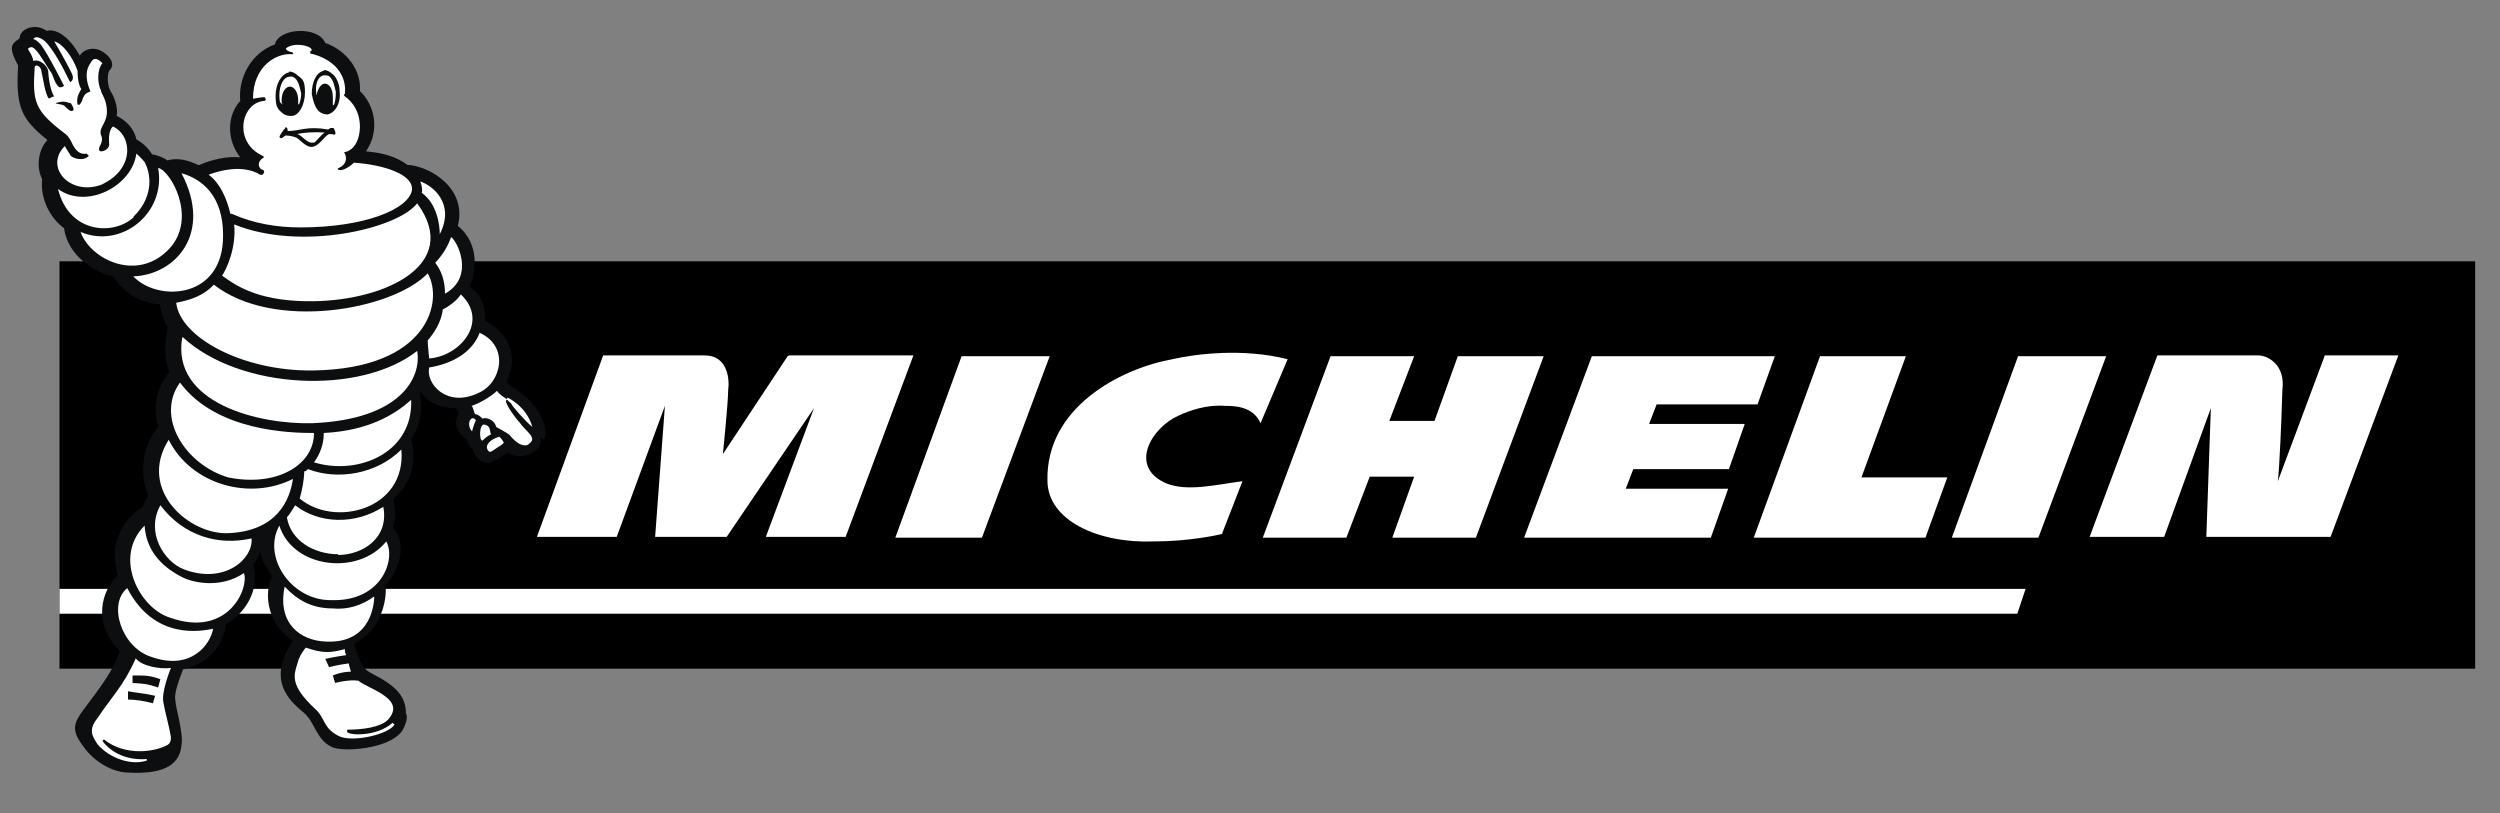 <?xml version="1.0" encoding="UTF-8"?>
<svg xmlns="http://www.w3.org/2000/svg" xmlns:xlink="http://www.w3.org/1999/xlink" version="1.1" viewBox="0 0 332 108">
  <rect x="0" y="0" width="332" height="108" fill="#808080" stroke="none"/>
  <defs>
    <style>
      .cls-1 {
        fill: none;
      }

      .cls-2 {
        fill: #fff;
      }

      .cls-2, .cls-3 {
        fill-rule: evenodd;
      }

      .cls-3 {
        fill: #0c0e0f;
      }

      .cls-4 {
        clip-path: url(#clippath);
      }
    </style>
    <clipPath id="clippath">
      <rect class="cls-1" x="1.4" y="3.2" width="327.6" height="99.7"/>
    </clipPath>
  </defs>
  <!-- Generator: Adobe Illustrator 28.7.3, SVG Export Plug-In . SVG Version: 1.2.0 Build 164)  -->
  <g>
    <g id="Ebene_1">
      <rect x="7.9" y="34.7" width="320.8" height="54.1"/>
      <g class="cls-4">
        <path class="cls-2" d="M215.9,64.9l1-2.6h12.7l2.1-6h-12.7l1-2.6h13.4l2.3-6.4h-24.3l-9,24.1h24.8l2.3-6.5h-13.5,0ZM308.7,47.3l-6.2,16.6c.2-1.6.5-8.3.6-12.1.2-1.6-.2-2.8-1-3.6-1-1-2.1-1-2.1-1h-13.5l-9,24.1h9.9l6.2-17.1-.6,17.1h16.5l9-24.1h-9.8ZM247.2,63.4l5.9-16.1h-11.4l-8.8,24.1h22.8l2.9-8h-11.4ZM193.6,47.3l-3.1,8.6h-6l3.3-8.6h-11.1l-9,24.1h11.1l3.1-8.1h5.9l-2.9,8.1h11.1l9-24.1h-11.2ZM130.5,71.4h-11.6l8.8-24.1h11.7l-9,24.1h0ZM270.8,71.4h-11.6l8.8-24.1h11.7l-9,24.1ZM162.3,70.9c-.7.2-4.6,1-9,1-7.5.3-14.2-2.8-14.2-8.1-.2-9.6,9.5-14.8,16.6-16.1,3.1-.7,9.3-1.5,15.3,0l-3.6,8.5c-1-2.3-3.6-2.3-4.7-2.3-2.4-.2-4.7.6-6.2,1.3-3.6,1.6-6.7,6.8-1.6,9,2.8,1.1,6.4.2,10.1-.3l-2.8,7.2h0ZM104.6,47.3l-8.6,13s.7-6.8.7-8.5c.2-1.3,0-4.6-3.1-4.6h-13.5l-8.8,24.1h10.6l6.4-17.4-1.3,17.4h9.5l11.6-17.1-6.4,17.1h10.6l9-24.1h-16.5ZM269.1,78.2H7.9v3.3h260l1.1-3.3Z"/>
        <path class="cls-3" d="M72.2,58.4c.7-1.1-.2-3.3-1.6-4.9-1.3-1.6-3.1-2.1-3.3-2.9,1.8-3.6-.2-6.7-2.9-8,.2-1.8-.6-3.5-2-4.6.7-1.5,1.5-5.5-1.6-8,1.3-5.1-3.9-8-6.7-8.1-1.3-1-3.1-1.6-5.5-1.8,1.8-2.6,1.3-6-.8-8,.2-2.8-1.8-5.4-4.6-6.4-1-2.3-6.2-2-6.7.2-3.1,1.1-4.9,4.4-4.6,7.5-1.8,2-1.8,5.2,0,7.5-1.6-.2-3.9.3-5.4,1h-.2c-1.3-.6-2.6-1-4.1-.6-.3-.3-1.3-.7-2-.8-.5-.8-1.2-1.5-2.1-2-.3-1.5-1.5-2.6-2.6-3.1.2-1.1-.3-2.4-.7-3.1-.7-1-.5-2.6-.3-2.9.8-.8.2-1.6-.2-2-1.6-1.6-3.3-.8-3.7,0-1.6-2.9-3.4-3.6-4.4-3.3-1.5-1.1-3.6-.3-3.6,1-1,.7-1.6,1-.2,3.6-.3,5.4.3,7,3.9,9.9-1.1,1.1-1.6,3.4-.7,5.2-.3,2.6,1.1,5.2,2.9,6.5.5,3.7,4.1,5.9,6.5,6.4,1.6,2.4,3.9,3.6,6.2,3.7.2,1.1.5,2.1,1.1,3.1-.5,2.1-.5,4.1.2,5.9-1.6,1.8-2.3,4.6-1.5,7.3-2,2.3-2.6,6-1.3,9.1,0,0-.5.8-.8,1.6-1.3.7-2.6,2.1-3.3,4.1-.6,1.5-.3,3.4,0,5-2.1,1.8-3.4,6.4.3,9.9-.8,2.6-2.6,4.9-4.7,7.7-1.5,2-1.8,2.9,0,5.2,1.3,1.8,3.7,3.3,5.9,3.3,3.9.2,6.7-.6,7-3.6.3-1.6-.8-5.1-.8-5.9-.2-.8.2-2.1,1-4.2,3.6-.8,5.4-3.4,5.7-6,2.6-1.5,4.6-4.6,3.6-8,.5-.5.7-1,1-1.8,0,1.5,1,2.4,1.5,3.4-1.5,3.7.5,7.2,2.8,8.6-3.9,5.7.3,8.5,1.5,9.6,1.5,1.3,1.6,3.7,3.9,4.6,2,.6,8.1,0,9.3-2.6.3-.6.6-1.5.3-2,0-2-1.1-3.3-3.3-4.6-2.4-1.3-2.4-1-3.6-4.6,3.7-1.8,4.4-6,4.2-7.7,2.6-3.3,2.4-6,1-7.8.5-1.5.3-2.6,0-3.7,2.3-2,3.3-4.9,2.4-8,1.3-2,1.6-4.1,1.1-6.5,1.1,1.8,2.9,2.4,4.9,2.4,0,0,.2.5.3.8-.7,1.1-.3,2.4,1.1,3.4.2.7.5,1,.8,1.3,0,.5,1.3,2.6,2.8,1.5.2,0,1.8-1.1,1.8-1.1,1.5,1.1,4.7.2,4.4-2h0Z"/>
        <path class="cls-2" d="M57,47.6c4.1-.3,8-4.9,4.2-8.5-.5.8-1.6,1.6-2.4,2-.2,1.8-1.3,3.3-2,4.1,0,.7.2,2.3.2,2.5"/>
        <path class="cls-2" d="M41.5,49.2c15.5-.2,17.4-9.3,15.3-12.9-4.7,4.9-20.5,7.7-28.4,1.5-1.5,1.6-3.4,2.1-5,2.4.5,4.6,8.8,9.1,18.1,9h0ZM67.3,53c-.3-.2-1-.6-1.3-1.1-.8.8-2.6,1.8-3.4,2,.2,0,.3.8.5,1.1.3,0,.7.3,1,.6.3-.2,1.5,0,1.8,1.1.5.3,1.5.8,1.8,1.1,1.3,1.6,2.3,1.5,2.6,1.1,1.1-.8-.5-1.6-1.3-2.8-.5-.5-1.8-2.3-1.8-2.8s.3,0,.7.3c0,.2,1.8,2.3,2.8,3.1-.8-2.8-3.3-3.9-3.3-3.9h0ZM66.3,58c-1.1.3-2,1.1-1.5,1.8.2.3.3.3,1-.2.3-.2,1-.6,1.1-.8-.2-.5-.6-.8-.6-.8h0ZM65.2,57.7c-.2-.5,0-1.1-.8-1.3-.8-.3-.8,2.3-.3,2.1.3-.3.6-.6,1.1-.8ZM62.5,55.7c-.3.3-.3,1.1.2,1.6,0-.2.3-1.1.5-1.5-.2-.3-.5-.3-.6-.2ZM63.7,44.2c-1,2.6-3.6,4.1-6.7,4.6-.5,2.1,2.3,5.4,6.5,3.4,3.1-1.3,4.2-6.2.2-8h0Z"/>
        <path class="cls-2" d="M17.7,28.8c2.4-2.3,2.6-5.2,1.5-7.3-.3-.3-.7-.8-1.1-1.1-.5,4.2-6.5,7.5-10.4,4.7,1.5,6,7.5,6.2,10.1,3.7h0ZM31.1,29.8c.3,3.1-1,5.9-1.6,6.8,1.5,1.1,4.4,3.3,11.1,3.4,10.1.2,20.9-4.7,14.8-13-2.6,3.4-15.5,6.4-24.3,2.8Z"/>
        <path class="cls-2" d="M22.6,32.9c3.6-4.1,0-10.3-1.6-10.6,1.1,6-4.9,10.8-10.3,8.5,1.3,3.7,7.7,6.8,11.9,2.1h0Z"/>
        <path class="cls-2" d="M24.2,44.8c-1.5,8.8,10.3,11.6,17.3,11.4,11.9-.5,14.5-6.2,13.9-9.6-7.5,5.9-23.5,5.2-31.1-1.8M17.7,36.7c3.1,3.3,11.4,3.1,11.9-4.6.3-5.2-2-8.1-5.5-9.1,4.2,8-.8,13.5-6.4,13.7Z"/>
        <path class="cls-2" d="M30.3,63.4c6.4,1.3,11.4-1.6,11.4-5.9-3.1,0-13-.2-17.8-6.7-3.3,4.6.7,10.9,6.4,12.6Z"/>
        <path class="cls-2" d="M38.9,63.6c-5.7,2.9-13.5.8-16.5-5.2-4.2,6.7,2.8,12.7,8,12.4,6.4-.3,8.1-4.4,8.5-7.2h0Z"/>
        <path class="cls-2" d="M16.9,78.1c-2.6,2.1-.8,7.8,3.1,9.1,5.5,2,8-1.8,8.3-3.7-1.5.3-7.8,1.6-11.4-5.4ZM21.3,67.1c-2,3.6.5,7.5,3.1,8.5,5.5,2.1,9.3-1.5,9-4.1-4.4,1-9-.3-12.1-4.4"/>
        <path class="cls-2" d="M49.7,79.2c-1.6,1.2-3.6,1.8-5.5,1.6-2.8,0-4.7-1.1-6.4-2.9-1,4.9,2.1,7.2,5.5,7.3,6.2.3,6.4-5.4,6.4-6h0ZM52.1,96l.3.2c-.7,1.3-5.4,2.4-7.3,1.6-2.3-1.1-1.8-2.4-3.3-3.7-3.3-3.1-2.8-4.4-2.3-6,.2-.8.5-1.3,1.1-2.1,2.3.8,3.3.7,5.2.2,0,.2,0,.6.2.8-1.5.2-2.8.5-2.8.5l.5,1.1s1.1-.3,2.6-.5c0,0,.2.8.3,1.1-1.3,0-2.4.5-2.4.5l.3,1s1.8-.5,3.1-.3c1.3,1.1,6.5,2.4,3.9,5.2-1,1-3.4,1.3-5.4,1.3v.3c.3.5,3.9.6,5.9-1.1h0ZM24.1,76.6c-2.9-1.5-4.7-3.7-4.9-6.8-4.2,4.2-.7,10.9,3.3,12.2,7.8,2.8,10.6-3.9,9.9-5.9-3.1,2.1-6.8,1.3-8.3.5"/>
        <path class="cls-2" d="M44,79.7c6.7.2,8.6-5.4,7.3-7.8-3.7,4.6-12.4,3.6-14.2-2.1-2.3,4.1,1.5,9.9,6.8,9.9h0Z"/>
        <path class="cls-2" d="M44.9,73.7c3.3,0,6.8-2.3,6-6.4-3.7,2.4-8.5,2.3-11.7-.2-.3.5-.8,1.3-1.1,1.6.5,3.1,3.6,4.9,6.8,4.9h0Z"/>
        <path class="cls-2" d="M40.9,62.3c-.2.2-.3.3-.5.3,0,1.1-.3,2.6-.6,3.6,4.6,3.9,14.2,1.5,13.5-6.5-3.3,3.3-8.5,4.1-12.4,2.6h0Z"/>
        <path class="cls-2" d="M30.8,28.4c2.9,1.3,6,1.8,9.1,1.8,8.5,0,14.3-2.4,14.8-4.9.3-2.1-3.6-3.4-7.7-3.7-.7.7-1.5,1-1.8,1s-.5-.2-.2-.3c.7-.3,1.3-1,.7-2.1.5,0,2-.6,2.1-3.3,0-2.1-1-3.4-2-4.1,0,0-.3-.3,0-.3.3-2.6-1.5-4.7-4.6-5.4v-.3c.2,0,.2-.2.2-.2-.2-.6-2.4-1-3.4-.2-.2.2.5.5.6.5.3,0,.5.3.2.3-2-.2-5.2,1.5-5.2,5.9.2,0,1.1-.2,1.5-.2.3.2.2.5,0,.5-3.1.2-4.2,5.5-.2,7.3,0,0,.3.2,0,.3-.5.3-.8,1-.2,1.5.3,0,.5.3.3.5,0,.3-.5.3-.8,0-2.1-1-4.6-.5-6.5.2,1.5,1.1,2.4,3.1,2.9,5.2h0ZM59.1,39c4.1-2.3,1.5-7.2.8-7.5-.2.5-.6,1.8-2.1,3.4.8,1,1.3,2.4,1.3,4.1M56,25.6c2.1,1.5,2.4,4.4,2.4,5.5,2.1-4.1-1-6.5-2.6-7,.3.7.3,1.3.2,1.5h0ZM18,87.5c-1.6,3.6-3.3,5.2-5,7.8-1.3,1.6-.8,2.4,0,3.6,1.6,1.8,4.4,2.8,6.5,2.1v-.2c-2.6.2-4.7-.8-5.9-2.4l.2-.2c2.9,2.3,6.8,1.6,8.3.8.5-.2.6-.6.6-1.1-.2-1.3-.8-3.4-1-4.6-.2-.8.2-2.6,1-4.6-1.3.2-3.9-.2-4.7-1.3h0ZM13.5,24.5c4.4-2,4.1-6.5,1.5-7.7-.7.6-.5,2.1-.5,2.4,0,.7-1.1,1.1-1.3.8-.3-.5.7-1,.2-2.1-.3-1,.8-1.5.8-3.1s-.8-2.4-.8-2.8c-.5-1-.5-2.8.2-3.6-.5-.5-1.1-1-1.6,0-.8,1.1-.5,2.6,0,3.7,0,.2-.8,0-1.1,1.3l-.3.5h-.3c-.2-1,.2-1.5.5-2.1-.2-.2-.5-1-.5-2.4-.7-2-2.1-3.7-3.1-3.9.8,1.3,2.3,4.1,2.4,4.4.3.8-.3,1-.3,1-1.1-2.3-2.3-4.4-3.3-5.4-.6-.5-1.3-.8-1.6-.3.3,0,.6.3,1,.7,1,1.3,3.1,5.5,3.1,5.5,0,0-.2.2-.5.2s-.7-.6-1.1-1.8c-.7-1-1.6-2.6-2.1-3.1-.5-.6-.8-.5-1.1-.2.3.5.7,1.1.7,1.6.8-.3,1.8.5,2,1.3,0,.7.3,2.8.8,3.4-.2,0-.7.3-.7.3-.5-.5-.8-2.8-1-3.6,0-.3-.2-.7-.6-.8-.3,0-.3.2-.3.3-.3,4.6,0,5.7,4.1,8.8.3.2.7.8,1,1.5.3.5.8,1.3,1.8,1.1l.3.3c-.8.8-2.1.3-2.4,0-.2-.3-.8-1.3-.8-1.3-2.9,2.9,1,7,5.4,4.9h0ZM43,57.5c0,1.5-.5,2.8-1.3,3.9,5.9,1.8,13.2-1.3,12.9-8.3-2,1.8-5.5,4.1-11.6,4.4"/>
        <path class="cls-3" d="M43,9.4c-1,.2-1.6,1.5-1.6,3.1.2,1,.5,2,1.1,2.4.3.2.7.3,1,.3,1-.2,1.8-1.5,1.6-3.1,0-1-.5-2-1-2.3-.3-.3-.7-.5-1.1-.5h0ZM41.8,18.9c-1,.3-1.5-.8-2.3-1.1.8-.2,2.3-.3,3.6-.2-.3.2-1.1,1.1-1.3,1.3M44.1,17c-.2,0-.3,0-.5.2-2.9-.5-3.7.2-5.4.2,0-.2,0-.5-.3-.5,0,.2-.2.3-.2.3-.5.7-.7,1-.5,1.1.2.2.5-.2.7-.3.2,0,.8,0,1.5.3.5.3,1.5,1.6,2.4,1.1.8-.3,1.5-1.6,2-1.6s.7.2.7,0c.2,0-.2-1-.3-.8ZM21,91.3c-1.5-.5-1.8-.5-3.4-.6v-1c1.8,0,2.3,0,3.7.5l-.3,1.1h0ZM20.3,93.4c-1-.3-2.4-.5-3.3-.5v-1.1c1,.2,2.4.3,3.6.6l-.3,1h0ZM9.6,14.7c-.2.2-.7-.3-1.1-.7-.5-.2-1.1-.2-1.1-.3,0,0,.5-.2,1-.2s.7.2,1,.2c.2.3.5.8.3,1h0Z"/>
        <path class="cls-2" d="M44.3,14c.2-.3.3-1,.3-1.8-.2-.8-.3-1.5-.8-2-.2-.2-.5-.2-.7-.2-.8,0-1.3,1.1-1.1,2.4v.3c.2-.8.5-1.5,1.1-1.6.7,0,1.1.8,1.1,1.8v1Z"/>
        <path class="cls-3" d="M38.4,9.6c-1,.2-1.8,1.5-1.8,3.1s.3,1.8,1,2.4c.3.2.6.3,1.1.3,1,0,1.8-1.5,1.8-3.1s-.3-1.8-1-2.3c-.3-.3-.7-.5-1.1-.5"/>
        <path class="cls-2" d="M39.7,13.9c.2-.5.3-1,.3-1.5-.2-.8-.3-1.5-.8-2-.2-.2-.5-.3-.8-.2-.7,0-1.3,1.1-1.3,2.4s.2,1,.5,1.3v.2-.2c-.2-.2-.2-.3-.2-.6,0-1,.5-1.8,1.1-1.8s1.1.8,1.1,1.8v.5h0Z"/>
      </g>
    </g>
  </g>
</svg>
